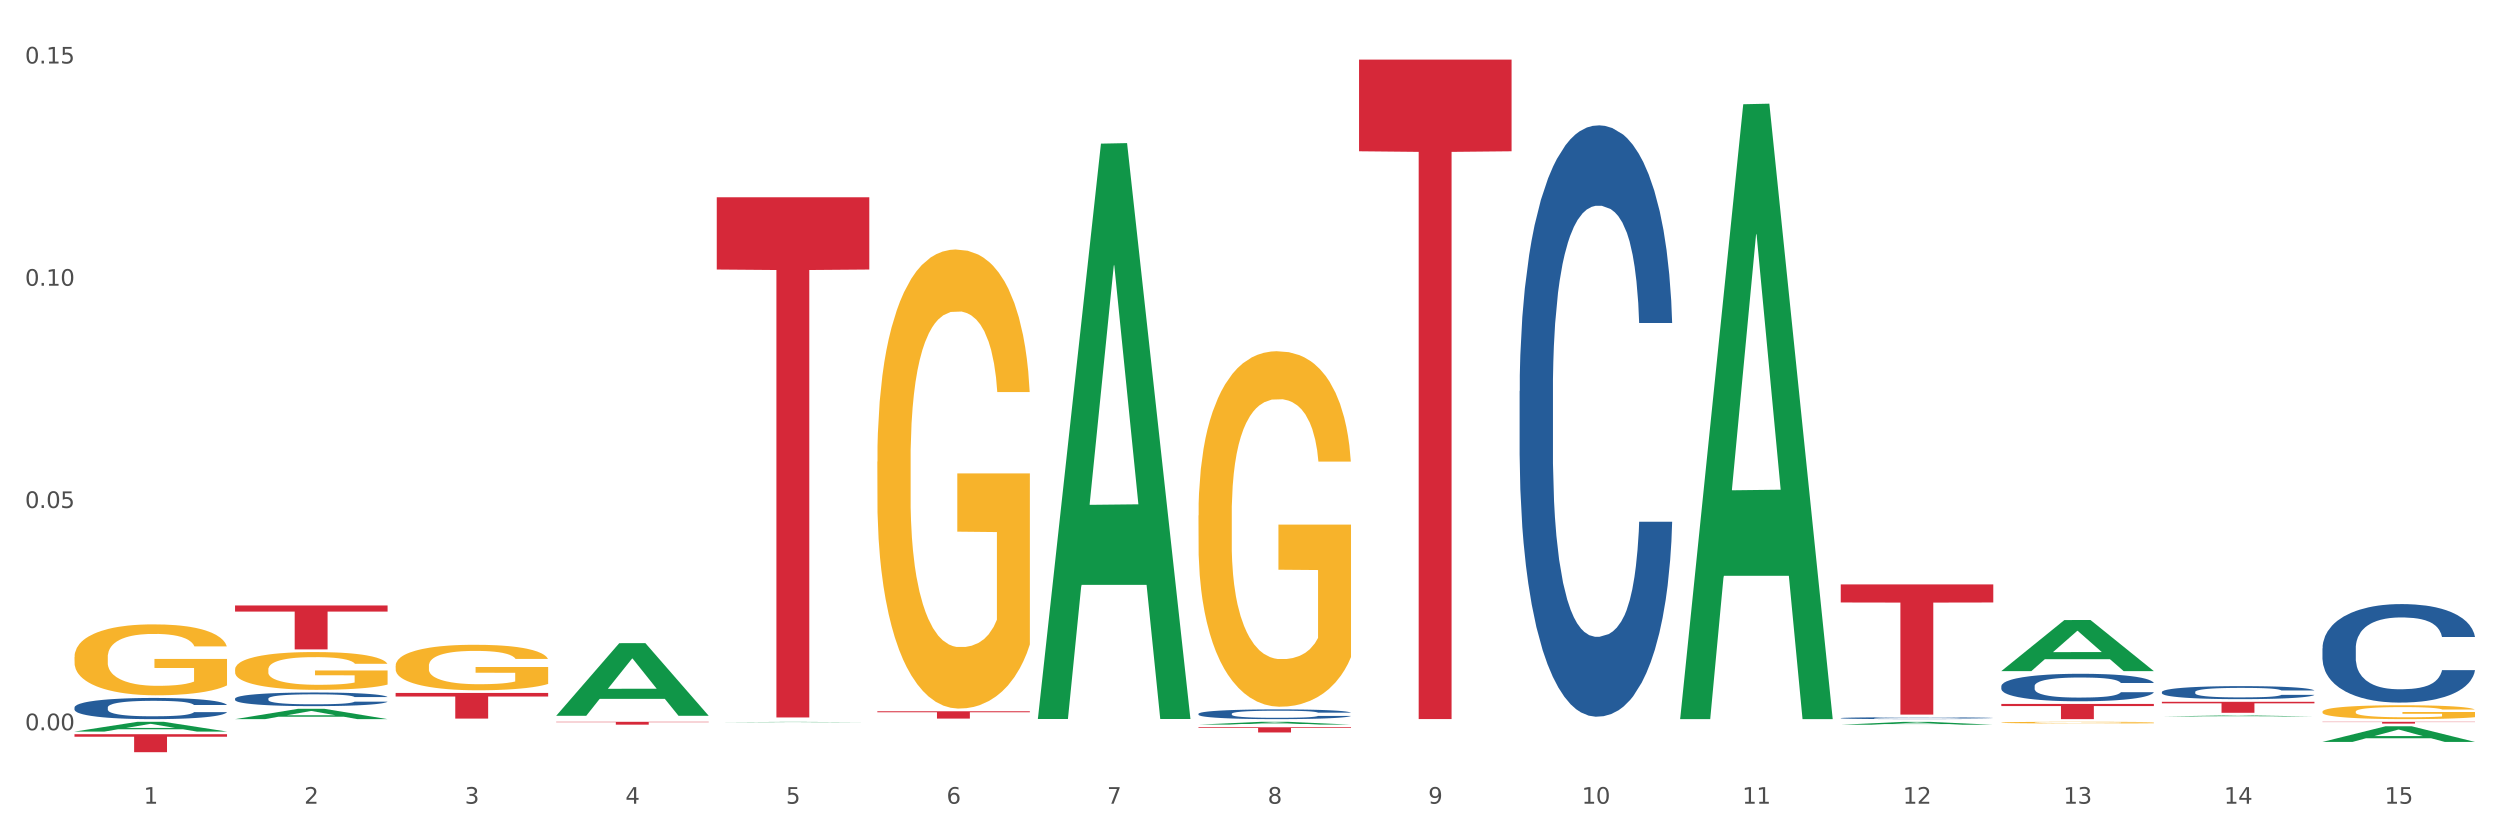 <?xml version="1.0" encoding="utf-8" standalone="no"?>
<!DOCTYPE svg PUBLIC "-//W3C//DTD SVG 1.1//EN"
  "http://www.w3.org/Graphics/SVG/1.1/DTD/svg11.dtd">
<svg xmlns:xlink="http://www.w3.org/1999/xlink" width="1080pt" height="360pt" viewBox="0 0 1080 360" xmlns="http://www.w3.org/2000/svg" version="1.1">
 <rect x="0" y="0" width="1080" height="360" fill="#333333" stroke="none"/>
 <defs>
  <style type="text/css">*{stroke-linejoin: round; stroke-linecap: butt}</style>
 </defs>
 <g id="figure_1">
  <g id="patch_1">
   <path d="M 0 360 
L 1080 360 
L 1080 0 
L 0 0 
z
" style="fill: #ffffff; stroke: #ffffff; stroke-linejoin: miter"/>
  </g>
  <g id="axes_1">
   <g id="matplotlib.axis_1">
    <g id="xtick_1">
     <g id="text_1">
      <!-- 1 -->
      <g style="fill: #4d4d4d" transform="translate(62.07 347.204) scale(0.096 -0.096)">
       <defs>
        <path id="DejaVuSans-31" d="M 794 531 
L 1825 531 
L 1825 4091 
L 703 3866 
L 703 4441 
L 1819 4666 
L 2450 4666 
L 2450 531 
L 3481 531 
L 3481 0 
L 794 0 
L 794 531 
z
" transform="scale(0.016)"/>
       </defs>
       <use xlink:href="#DejaVuSans-31"/>
      </g>
     </g>
    </g>
    <g id="xtick_2">
     <g id="text_2">
      <!-- 2 -->
      <g style="fill: #4d4d4d" transform="translate(131.436 347.204) scale(0.096 -0.096)">
       <defs>
        <path id="DejaVuSans-32" d="M 1228 531 
L 3431 531 
L 3431 0 
L 469 0 
L 469 531 
Q 828 903 1448 1529 
Q 2069 2156 2228 2338 
Q 2531 2678 2651 2914 
Q 2772 3150 2772 3378 
Q 2772 3750 2511 3984 
Q 2250 4219 1831 4219 
Q 1534 4219 1204 4116 
Q 875 4013 500 3803 
L 500 4441 
Q 881 4594 1212 4672 
Q 1544 4750 1819 4750 
Q 2544 4750 2975 4387 
Q 3406 4025 3406 3419 
Q 3406 3131 3298 2873 
Q 3191 2616 2906 2266 
Q 2828 2175 2409 1742 
Q 1991 1309 1228 531 
z
" transform="scale(0.016)"/>
       </defs>
       <use xlink:href="#DejaVuSans-32"/>
      </g>
     </g>
    </g>
    <g id="xtick_3">
     <g id="text_3">
      <!-- 3 -->
      <g style="fill: #4d4d4d" transform="translate(200.802 347.204) scale(0.096 -0.096)">
       <defs>
        <path id="DejaVuSans-33" d="M 2597 2516 
Q 3050 2419 3304 2112 
Q 3559 1806 3559 1356 
Q 3559 666 3084 287 
Q 2609 -91 1734 -91 
Q 1441 -91 1130 -33 
Q 819 25 488 141 
L 488 750 
Q 750 597 1062 519 
Q 1375 441 1716 441 
Q 2309 441 2620 675 
Q 2931 909 2931 1356 
Q 2931 1769 2642 2001 
Q 2353 2234 1838 2234 
L 1294 2234 
L 1294 2753 
L 1863 2753 
Q 2328 2753 2575 2939 
Q 2822 3125 2822 3475 
Q 2822 3834 2567 4026 
Q 2313 4219 1838 4219 
Q 1578 4219 1281 4162 
Q 984 4106 628 3988 
L 628 4550 
Q 988 4650 1302 4700 
Q 1616 4750 1894 4750 
Q 2613 4750 3031 4423 
Q 3450 4097 3450 3541 
Q 3450 3153 3228 2886 
Q 3006 2619 2597 2516 
z
" transform="scale(0.016)"/>
       </defs>
       <use xlink:href="#DejaVuSans-33"/>
      </g>
     </g>
    </g>
    <g id="xtick_4">
     <g id="text_4">
      <!-- 4 -->
      <g style="fill: #4d4d4d" transform="translate(270.169 347.204) scale(0.096 -0.096)">
       <defs>
        <path id="DejaVuSans-34" d="M 2419 4116 
L 825 1625 
L 2419 1625 
L 2419 4116 
z
M 2253 4666 
L 3047 4666 
L 3047 1625 
L 3713 1625 
L 3713 1100 
L 3047 1100 
L 3047 0 
L 2419 0 
L 2419 1100 
L 313 1100 
L 313 1709 
L 2253 4666 
z
" transform="scale(0.016)"/>
       </defs>
       <use xlink:href="#DejaVuSans-34"/>
      </g>
     </g>
    </g>
    <g id="xtick_5">
     <g id="text_5">
      <!-- 5 -->
      <g style="fill: #4d4d4d" transform="translate(339.535 347.204) scale(0.096 -0.096)">
       <defs>
        <path id="DejaVuSans-35" d="M 691 4666 
L 3169 4666 
L 3169 4134 
L 1269 4134 
L 1269 2991 
Q 1406 3038 1543 3061 
Q 1681 3084 1819 3084 
Q 2600 3084 3056 2656 
Q 3513 2228 3513 1497 
Q 3513 744 3044 326 
Q 2575 -91 1722 -91 
Q 1428 -91 1123 -41 
Q 819 9 494 109 
L 494 744 
Q 775 591 1075 516 
Q 1375 441 1709 441 
Q 2250 441 2565 725 
Q 2881 1009 2881 1497 
Q 2881 1984 2565 2268 
Q 2250 2553 1709 2553 
Q 1456 2553 1204 2497 
Q 953 2441 691 2322 
L 691 4666 
z
" transform="scale(0.016)"/>
       </defs>
       <use xlink:href="#DejaVuSans-35"/>
      </g>
     </g>
    </g>
    <g id="xtick_6">
     <g id="text_6">
      <!-- 6 -->
      <g style="fill: #4d4d4d" transform="translate(408.901 347.204) scale(0.096 -0.096)">
       <defs>
        <path id="DejaVuSans-36" d="M 2113 2584 
Q 1688 2584 1439 2293 
Q 1191 2003 1191 1497 
Q 1191 994 1439 701 
Q 1688 409 2113 409 
Q 2538 409 2786 701 
Q 3034 994 3034 1497 
Q 3034 2003 2786 2293 
Q 2538 2584 2113 2584 
z
M 3366 4563 
L 3366 3988 
Q 3128 4100 2886 4159 
Q 2644 4219 2406 4219 
Q 1781 4219 1451 3797 
Q 1122 3375 1075 2522 
Q 1259 2794 1537 2939 
Q 1816 3084 2150 3084 
Q 2853 3084 3261 2657 
Q 3669 2231 3669 1497 
Q 3669 778 3244 343 
Q 2819 -91 2113 -91 
Q 1303 -91 875 529 
Q 447 1150 447 2328 
Q 447 3434 972 4092 
Q 1497 4750 2381 4750 
Q 2619 4750 2861 4703 
Q 3103 4656 3366 4563 
z
" transform="scale(0.016)"/>
       </defs>
       <use xlink:href="#DejaVuSans-36"/>
      </g>
     </g>
    </g>
    <g id="xtick_7">
     <g id="text_7">
      <!-- 7 -->
      <g style="fill: #4d4d4d" transform="translate(478.267 347.204) scale(0.096 -0.096)">
       <defs>
        <path id="DejaVuSans-37" d="M 525 4666 
L 3525 4666 
L 3525 4397 
L 1831 0 
L 1172 0 
L 2766 4134 
L 525 4134 
L 525 4666 
z
" transform="scale(0.016)"/>
       </defs>
       <use xlink:href="#DejaVuSans-37"/>
      </g>
     </g>
    </g>
    <g id="xtick_8">
     <g id="text_8">
      <!-- 8 -->
      <g style="fill: #4d4d4d" transform="translate(547.634 347.204) scale(0.096 -0.096)">
       <defs>
        <path id="DejaVuSans-38" d="M 2034 2216 
Q 1584 2216 1326 1975 
Q 1069 1734 1069 1313 
Q 1069 891 1326 650 
Q 1584 409 2034 409 
Q 2484 409 2743 651 
Q 3003 894 3003 1313 
Q 3003 1734 2745 1975 
Q 2488 2216 2034 2216 
z
M 1403 2484 
Q 997 2584 770 2862 
Q 544 3141 544 3541 
Q 544 4100 942 4425 
Q 1341 4750 2034 4750 
Q 2731 4750 3128 4425 
Q 3525 4100 3525 3541 
Q 3525 3141 3298 2862 
Q 3072 2584 2669 2484 
Q 3125 2378 3379 2068 
Q 3634 1759 3634 1313 
Q 3634 634 3220 271 
Q 2806 -91 2034 -91 
Q 1263 -91 848 271 
Q 434 634 434 1313 
Q 434 1759 690 2068 
Q 947 2378 1403 2484 
z
M 1172 3481 
Q 1172 3119 1398 2916 
Q 1625 2713 2034 2713 
Q 2441 2713 2670 2916 
Q 2900 3119 2900 3481 
Q 2900 3844 2670 4047 
Q 2441 4250 2034 4250 
Q 1625 4250 1398 4047 
Q 1172 3844 1172 3481 
z
" transform="scale(0.016)"/>
       </defs>
       <use xlink:href="#DejaVuSans-38"/>
      </g>
     </g>
    </g>
    <g id="xtick_9">
     <g id="text_9">
      <!-- 9 -->
      <g style="fill: #4d4d4d" transform="translate(617 347.204) scale(0.096 -0.096)">
       <defs>
        <path id="DejaVuSans-39" d="M 703 97 
L 703 672 
Q 941 559 1184 500 
Q 1428 441 1663 441 
Q 2288 441 2617 861 
Q 2947 1281 2994 2138 
Q 2813 1869 2534 1725 
Q 2256 1581 1919 1581 
Q 1219 1581 811 2004 
Q 403 2428 403 3163 
Q 403 3881 828 4315 
Q 1253 4750 1959 4750 
Q 2769 4750 3195 4129 
Q 3622 3509 3622 2328 
Q 3622 1225 3098 567 
Q 2575 -91 1691 -91 
Q 1453 -91 1209 -44 
Q 966 3 703 97 
z
M 1959 2075 
Q 2384 2075 2632 2365 
Q 2881 2656 2881 3163 
Q 2881 3666 2632 3958 
Q 2384 4250 1959 4250 
Q 1534 4250 1286 3958 
Q 1038 3666 1038 3163 
Q 1038 2656 1286 2365 
Q 1534 2075 1959 2075 
z
" transform="scale(0.016)"/>
       </defs>
       <use xlink:href="#DejaVuSans-39"/>
      </g>
     </g>
    </g>
    <g id="xtick_10">
     <g id="text_10">
      <!-- 10 -->
      <g style="fill: #4d4d4d" transform="translate(683.312 347.204) scale(0.096 -0.096)">
       <defs>
        <path id="DejaVuSans-30" d="M 2034 4250 
Q 1547 4250 1301 3770 
Q 1056 3291 1056 2328 
Q 1056 1369 1301 889 
Q 1547 409 2034 409 
Q 2525 409 2770 889 
Q 3016 1369 3016 2328 
Q 3016 3291 2770 3770 
Q 2525 4250 2034 4250 
z
M 2034 4750 
Q 2819 4750 3233 4129 
Q 3647 3509 3647 2328 
Q 3647 1150 3233 529 
Q 2819 -91 2034 -91 
Q 1250 -91 836 529 
Q 422 1150 422 2328 
Q 422 3509 836 4129 
Q 1250 4750 2034 4750 
z
" transform="scale(0.016)"/>
       </defs>
       <use xlink:href="#DejaVuSans-31"/>
       <use xlink:href="#DejaVuSans-30" transform="translate(63.623 0)"/>
      </g>
     </g>
    </g>
    <g id="xtick_11">
     <g id="text_11">
      <!-- 11 -->
      <g style="fill: #4d4d4d" transform="translate(752.678 347.204) scale(0.096 -0.096)">
       <use xlink:href="#DejaVuSans-31"/>
       <use xlink:href="#DejaVuSans-31" transform="translate(63.623 0)"/>
      </g>
     </g>
    </g>
    <g id="xtick_12">
     <g id="text_12">
      <!-- 12 -->
      <g style="fill: #4d4d4d" transform="translate(822.044 347.204) scale(0.096 -0.096)">
       <use xlink:href="#DejaVuSans-31"/>
       <use xlink:href="#DejaVuSans-32" transform="translate(63.623 0)"/>
      </g>
     </g>
    </g>
    <g id="xtick_13">
     <g id="text_13">
      <!-- 13 -->
      <g style="fill: #4d4d4d" transform="translate(891.411 347.204) scale(0.096 -0.096)">
       <use xlink:href="#DejaVuSans-31"/>
       <use xlink:href="#DejaVuSans-33" transform="translate(63.623 0)"/>
      </g>
     </g>
    </g>
    <g id="xtick_14">
     <g id="text_14">
      <!-- 14 -->
      <g style="fill: #4d4d4d" transform="translate(960.777 347.204) scale(0.096 -0.096)">
       <use xlink:href="#DejaVuSans-31"/>
       <use xlink:href="#DejaVuSans-34" transform="translate(63.623 0)"/>
      </g>
     </g>
    </g>
    <g id="xtick_15">
     <g id="text_15">
      <!-- 15 -->
      <g style="fill: #4d4d4d" transform="translate(1030.143 347.204) scale(0.096 -0.096)">
       <use xlink:href="#DejaVuSans-31"/>
       <use xlink:href="#DejaVuSans-35" transform="translate(63.623 0)"/>
      </g>
     </g>
    </g>
    <g id="xtick_16"/>
    <g id="xtick_17"/>
    <g id="xtick_18"/>
    <g id="xtick_19"/>
    <g id="xtick_20"/>
    <g id="xtick_21"/>
    <g id="xtick_22"/>
    <g id="xtick_23"/>
    <g id="xtick_24"/>
    <g id="xtick_25"/>
    <g id="xtick_26"/>
    <g id="xtick_27"/>
    <g id="xtick_28"/>
    <g id="xtick_29"/>
   </g>
   <g id="matplotlib.axis_2">
    <g id="ytick_1">
     <g id="text_16">
      <!-- 0.00 -->
      <g style="fill: #4d4d4d" transform="translate(10.8 315.459) scale(0.096 -0.096)">
       <defs>
        <path id="DejaVuSans-2e" d="M 684 794 
L 1344 794 
L 1344 0 
L 684 0 
L 684 794 
z
" transform="scale(0.016)"/>
       </defs>
       <use xlink:href="#DejaVuSans-30"/>
       <use xlink:href="#DejaVuSans-2e" transform="translate(63.623 0)"/>
       <use xlink:href="#DejaVuSans-30" transform="translate(95.41 0)"/>
       <use xlink:href="#DejaVuSans-30" transform="translate(159.033 0)"/>
      </g>
     </g>
    </g>
    <g id="ytick_2">
     <g id="text_17">
      <!-- 0.05 -->
      <g style="fill: #4d4d4d" transform="translate(10.8 219.451) scale(0.096 -0.096)">
       <use xlink:href="#DejaVuSans-30"/>
       <use xlink:href="#DejaVuSans-2e" transform="translate(63.623 0)"/>
       <use xlink:href="#DejaVuSans-30" transform="translate(95.41 0)"/>
       <use xlink:href="#DejaVuSans-35" transform="translate(159.033 0)"/>
      </g>
     </g>
    </g>
    <g id="ytick_3">
     <g id="text_18">
      <!-- 0.10 -->
      <g style="fill: #4d4d4d" transform="translate(10.8 123.444) scale(0.096 -0.096)">
       <use xlink:href="#DejaVuSans-30"/>
       <use xlink:href="#DejaVuSans-2e" transform="translate(63.623 0)"/>
       <use xlink:href="#DejaVuSans-31" transform="translate(95.41 0)"/>
       <use xlink:href="#DejaVuSans-30" transform="translate(159.033 0)"/>
      </g>
     </g>
    </g>
    <g id="ytick_4">
     <g id="text_19">
      <!-- 0.15 -->
      <g style="fill: #4d4d4d" transform="translate(10.8 27.437) scale(0.096 -0.096)">
       <use xlink:href="#DejaVuSans-30"/>
       <use xlink:href="#DejaVuSans-2e" transform="translate(63.623 0)"/>
       <use xlink:href="#DejaVuSans-31" transform="translate(95.41 0)"/>
       <use xlink:href="#DejaVuSans-35" transform="translate(159.033 0)"/>
      </g>
     </g>
    </g>
    <g id="ytick_5"/>
    <g id="ytick_6"/>
    <g id="ytick_7"/>
   </g>
   <g id="PolyCollection_1">
    <path d="M 32.175 316.03 
L 32.243 316.026 
L 59.417 311.816 
L 70.695 311.812 
L 98.073 316.038 
L 85.029 316.038 
L 79.119 315.054 
L 51.061 315.054 
L 50.857 315.07 
L 45.151 316.038 
L 32.175 316.038 
L 32.175 316.03 
L 54.594 314.467 
L 75.586 314.463 
L 65.192 312.713 
L 65.056 312.705 
L 64.92 312.716 
L 54.526 314.463 
L 54.594 314.467 
L 32.175 316.03 
z
" clip-path="url(#pf7512e9144)" style="fill: #109648"/>
    <path d="M 101.541 310.659 
L 101.609 310.655 
L 128.784 306.2 
L 140.061 306.196 
L 167.439 310.667 
L 154.395 310.667 
L 148.485 309.626 
L 120.427 309.626 
L 120.224 309.643 
L 114.517 310.667 
L 101.541 310.667 
L 101.541 310.659 
L 123.96 309.005 
L 144.952 309 
L 134.558 307.149 
L 134.422 307.14 
L 134.286 307.153 
L 123.892 309 
L 123.96 309.005 
L 101.541 310.659 
z
" clip-path="url(#pf7512e9144)" style="fill: #109648"/>
    <path d="M 240.274 309.179 
L 240.342 309.149 
L 267.516 277.851 
L 278.793 277.822 
L 306.172 309.238 
L 293.128 309.238 
L 287.217 301.922 
L 259.16 301.922 
L 258.956 302.04 
L 253.249 309.238 
L 240.274 309.238 
L 240.274 309.179 
L 262.693 297.556 
L 283.685 297.527 
L 273.291 284.518 
L 273.155 284.459 
L 273.019 284.547 
L 262.625 297.527 
L 262.693 297.556 
L 240.274 309.179 
z
" clip-path="url(#pf7512e9144)" style="fill: #109648"/>
    <path d="M 309.64 312.027 
L 309.708 312.027 
L 336.882 311.86 
L 348.16 311.859 
L 375.538 312.028 
L 362.494 312.028 
L 356.584 311.988 
L 328.526 311.988 
L 328.322 311.989 
L 322.616 312.028 
L 309.64 312.028 
L 309.64 312.027 
L 332.059 311.965 
L 353.051 311.965 
L 342.657 311.895 
L 342.521 311.895 
L 342.385 311.895 
L 331.991 311.965 
L 332.059 311.965 
L 309.64 312.027 
z
" clip-path="url(#pf7512e9144)" style="fill: #109648"/>
    <path d="M 1003.302 307.439 
L 1003.38 307.434 
L 1003.38 307.236 
L 1003.535 307.066 
L 1004.314 306.655 
L 1005.481 306.316 
L 1006.336 306.135 
L 1007.192 305.987 
L 1008.204 305.839 
L 1009.448 305.685 
L 1011.705 305.461 
L 1013.105 305.345 
L 1014.817 305.225 
L 1017.929 305.049 
L 1020.185 304.951 
L 1022.519 304.869 
L 1026.331 304.77 
L 1028.821 304.726 
L 1031.466 304.693 
L 1034.656 304.671 
L 1037.068 304.666 
L 1042.358 304.682 
L 1046.871 304.732 
L 1049.049 304.77 
L 1051.85 304.836 
L 1053.328 304.88 
L 1055.74 304.967 
L 1058.23 305.082 
L 1059.942 305.181 
L 1062.509 305.367 
L 1064.454 305.554 
L 1066.244 305.784 
L 1067.177 305.943 
L 1067.877 306.091 
L 1068.5 306.261 
L 1069.122 306.529 
L 1055.118 306.529 
L 1054.573 306.338 
L 1053.717 306.157 
L 1052.473 305.981 
L 1051.383 305.872 
L 1049.516 305.735 
L 1047.805 305.647 
L 1046.015 305.581 
L 1043.837 305.526 
L 1042.125 305.499 
L 1039.713 305.477 
L 1034.967 305.482 
L 1031.777 305.526 
L 1029.599 305.581 
L 1028.199 305.63 
L 1026.954 305.685 
L 1025.553 305.762 
L 1023.919 305.877 
L 1022.752 305.981 
L 1021.585 306.113 
L 1020.652 306.244 
L 1019.796 306.398 
L 1019.096 306.562 
L 1018.551 306.732 
L 1018.084 306.94 
L 1017.695 307.286 
L 1017.695 308.037 
L 1017.851 308.207 
L 1018.24 308.431 
L 1018.707 308.601 
L 1019.485 308.804 
L 1020.185 308.941 
L 1021.508 309.138 
L 1022.986 309.303 
L 1024.153 309.407 
L 1025.32 309.495 
L 1027.343 309.615 
L 1029.599 309.714 
L 1031.544 309.774 
L 1034.189 309.829 
L 1035.979 309.851 
L 1037.535 309.862 
L 1041.347 309.862 
L 1044.07 309.845 
L 1047.104 309.807 
L 1049.438 309.758 
L 1051.383 309.697 
L 1053.562 309.599 
L 1054.962 309.506 
L 1054.962 308.36 
L 1037.846 308.355 
L 1037.846 307.593 
L 1069.2 307.593 
L 1069.2 309.829 
L 1067.877 309.944 
L 1066.399 310.048 
L 1064.843 310.141 
L 1062.509 310.256 
L 1059.708 310.366 
L 1057.219 310.443 
L 1054.573 310.509 
L 1051.461 310.569 
L 1047.416 310.624 
L 1044.926 310.646 
L 1041.814 310.662 
L 1038.157 310.667 
L 1034.967 310.657 
L 1031.855 310.629 
L 1028.588 310.58 
L 1025.398 310.509 
L 1022.986 310.437 
L 1020.574 310.35 
L 1018.007 310.234 
L 1015.984 310.125 
L 1014.428 310.026 
L 1012.716 309.9 
L 1010.849 309.736 
L 1009.448 309.588 
L 1008.204 309.434 
L 1006.881 309.237 
L 1005.947 309.067 
L 1005.014 308.853 
L 1004.469 308.694 
L 1003.847 308.448 
L 1003.38 308.102 
L 1003.302 307.439 
z
" clip-path="url(#pf7512e9144)" style="fill: #f7b32b"/>
    <path d="M 448.372 310.127 
L 448.44 309.894 
L 475.615 62.05 
L 486.892 61.817 
L 514.27 310.595 
L 501.227 310.595 
L 495.316 252.663 
L 467.259 252.663 
L 467.055 253.598 
L 461.348 310.595 
L 448.372 310.595 
L 448.372 310.127 
L 470.791 218.091 
L 491.783 217.858 
L 481.389 114.843 
L 481.253 114.375 
L 481.117 115.076 
L 470.723 217.858 
L 470.791 218.091 
L 448.372 310.127 
z
" clip-path="url(#pf7512e9144)" style="fill: #109648"/>
    <path d="M 170.907 287.629 
L 170.985 287.611 
L 170.985 286.965 
L 171.141 286.408 
L 171.919 285.062 
L 173.086 283.948 
L 173.942 283.356 
L 174.798 282.871 
L 175.809 282.386 
L 177.054 281.884 
L 179.31 281.147 
L 180.71 280.77 
L 182.422 280.375 
L 185.534 279.801 
L 187.79 279.478 
L 190.124 279.208 
L 193.937 278.885 
L 196.426 278.741 
L 199.072 278.634 
L 202.261 278.562 
L 204.673 278.544 
L 209.964 278.598 
L 214.476 278.759 
L 216.655 278.885 
L 219.456 279.101 
L 220.934 279.244 
L 223.346 279.531 
L 225.835 279.909 
L 227.547 280.232 
L 230.114 280.842 
L 232.059 281.453 
L 233.849 282.207 
L 234.783 282.727 
L 235.483 283.212 
L 236.105 283.769 
L 236.728 284.649 
L 222.723 284.649 
L 222.179 284.02 
L 221.323 283.428 
L 220.078 282.853 
L 218.989 282.494 
L 217.122 282.045 
L 215.41 281.758 
L 213.62 281.542 
L 211.442 281.363 
L 209.73 281.273 
L 207.319 281.201 
L 202.573 281.219 
L 199.383 281.363 
L 197.204 281.542 
L 195.804 281.704 
L 194.559 281.884 
L 193.159 282.135 
L 191.525 282.512 
L 190.358 282.853 
L 189.191 283.284 
L 188.257 283.715 
L 187.401 284.218 
L 186.701 284.756 
L 186.157 285.313 
L 185.69 285.995 
L 185.301 287.126 
L 185.301 289.586 
L 185.456 290.143 
L 185.845 290.879 
L 186.312 291.435 
L 187.09 292.1 
L 187.79 292.549 
L 189.113 293.195 
L 190.591 293.734 
L 191.758 294.075 
L 192.925 294.362 
L 194.948 294.757 
L 197.204 295.08 
L 199.149 295.278 
L 201.795 295.457 
L 203.584 295.529 
L 205.14 295.565 
L 208.952 295.565 
L 211.675 295.511 
L 214.71 295.385 
L 217.044 295.224 
L 218.989 295.026 
L 221.167 294.703 
L 222.568 294.398 
L 222.568 290.645 
L 205.451 290.627 
L 205.451 288.132 
L 236.805 288.132 
L 236.805 295.457 
L 235.483 295.834 
L 234.004 296.175 
L 232.448 296.481 
L 230.114 296.858 
L 227.314 297.217 
L 224.824 297.468 
L 222.179 297.684 
L 219.067 297.881 
L 215.021 298.061 
L 212.531 298.133 
L 209.419 298.186 
L 205.763 298.204 
L 202.573 298.168 
L 199.461 298.079 
L 196.193 297.917 
L 193.003 297.684 
L 190.591 297.45 
L 188.179 297.163 
L 185.612 296.786 
L 183.589 296.427 
L 182.033 296.104 
L 180.321 295.691 
L 178.454 295.152 
L 177.054 294.667 
L 175.809 294.165 
L 174.486 293.518 
L 173.553 292.962 
L 172.619 292.261 
L 172.074 291.741 
L 171.452 290.933 
L 170.985 289.802 
L 170.907 287.629 
z
" clip-path="url(#pf7512e9144)" style="fill: #f7b32b"/>
    <path d="M 101.541 289.229 
L 101.619 289.214 
L 101.619 288.677 
L 101.775 288.215 
L 102.553 287.097 
L 103.72 286.172 
L 104.575 285.68 
L 105.431 285.278 
L 106.443 284.875 
L 107.688 284.457 
L 109.944 283.846 
L 111.344 283.533 
L 113.056 283.205 
L 116.168 282.728 
L 118.424 282.459 
L 120.758 282.236 
L 124.57 281.967 
L 127.06 281.848 
L 129.705 281.758 
L 132.895 281.699 
L 135.307 281.684 
L 140.598 281.729 
L 145.11 281.863 
L 147.289 281.967 
L 150.089 282.146 
L 151.568 282.265 
L 153.979 282.504 
L 156.469 282.817 
L 158.181 283.086 
L 160.748 283.593 
L 162.693 284.1 
L 164.483 284.726 
L 165.416 285.158 
L 166.117 285.561 
L 166.739 286.023 
L 167.361 286.754 
L 153.357 286.754 
L 152.812 286.232 
L 151.957 285.74 
L 150.712 285.263 
L 149.623 284.964 
L 147.755 284.592 
L 146.044 284.353 
L 144.254 284.174 
L 142.076 284.025 
L 140.364 283.95 
L 137.952 283.891 
L 133.206 283.906 
L 130.017 284.025 
L 127.838 284.174 
L 126.438 284.308 
L 125.193 284.457 
L 123.792 284.666 
L 122.159 284.979 
L 120.992 285.263 
L 119.825 285.621 
L 118.891 285.978 
L 118.035 286.396 
L 117.335 286.843 
L 116.79 287.306 
L 116.324 287.872 
L 115.935 288.812 
L 115.935 290.854 
L 116.09 291.317 
L 116.479 291.928 
L 116.946 292.39 
L 117.724 292.942 
L 118.424 293.315 
L 119.747 293.852 
L 121.225 294.299 
L 122.392 294.582 
L 123.559 294.821 
L 125.582 295.149 
L 127.838 295.417 
L 129.783 295.581 
L 132.428 295.731 
L 134.218 295.79 
L 135.774 295.82 
L 139.586 295.82 
L 142.309 295.775 
L 145.343 295.671 
L 147.678 295.537 
L 149.623 295.373 
L 151.801 295.104 
L 153.201 294.851 
L 153.201 291.734 
L 136.085 291.719 
L 136.085 289.647 
L 167.439 289.647 
L 167.439 295.731 
L 166.117 296.044 
L 164.638 296.327 
L 163.082 296.58 
L 160.748 296.894 
L 157.947 297.192 
L 155.458 297.401 
L 152.812 297.58 
L 149.7 297.744 
L 145.655 297.893 
L 143.165 297.952 
L 140.053 297.997 
L 136.396 298.012 
L 133.206 297.982 
L 130.094 297.908 
L 126.827 297.773 
L 123.637 297.58 
L 121.225 297.386 
L 118.813 297.147 
L 116.246 296.834 
L 114.223 296.536 
L 112.667 296.267 
L 110.955 295.924 
L 109.088 295.477 
L 107.688 295.074 
L 106.443 294.657 
L 105.12 294.12 
L 104.186 293.658 
L 103.253 293.076 
L 102.708 292.644 
L 102.086 291.973 
L 101.619 291.033 
L 101.541 289.229 
z
" clip-path="url(#pf7512e9144)" style="fill: #f7b32b"/>
    <path d="M 379.006 199.428 
L 379.084 199.247 
L 379.084 192.726 
L 379.24 187.111 
L 380.018 173.526 
L 381.185 162.296 
L 382.04 156.319 
L 382.896 151.429 
L 383.908 146.538 
L 385.152 141.466 
L 387.409 134.04 
L 388.809 130.236 
L 390.521 126.252 
L 393.633 120.455 
L 395.889 117.195 
L 398.223 114.478 
L 402.035 111.218 
L 404.525 109.769 
L 407.17 108.682 
L 410.36 107.958 
L 412.772 107.776 
L 418.062 108.32 
L 422.575 109.95 
L 424.753 111.218 
L 427.554 113.391 
L 429.032 114.84 
L 431.444 117.739 
L 433.934 121.542 
L 435.646 124.803 
L 438.213 130.961 
L 440.158 137.119 
L 441.948 144.727 
L 442.881 149.98 
L 443.581 154.87 
L 444.204 160.485 
L 444.826 169.36 
L 430.822 169.36 
L 430.277 163.021 
L 429.422 157.044 
L 428.177 151.247 
L 427.087 147.625 
L 425.22 143.097 
L 423.509 140.199 
L 421.719 138.025 
L 419.541 136.214 
L 417.829 135.308 
L 415.417 134.584 
L 410.671 134.765 
L 407.481 136.214 
L 405.303 138.025 
L 403.903 139.655 
L 402.658 141.466 
L 401.257 144.002 
L 399.624 147.806 
L 398.456 151.247 
L 397.289 155.595 
L 396.356 159.942 
L 395.5 165.013 
L 394.8 170.447 
L 394.255 176.062 
L 393.788 182.945 
L 393.399 194.356 
L 393.399 219.171 
L 393.555 224.786 
L 393.944 232.212 
L 394.411 237.827 
L 395.189 244.529 
L 395.889 249.057 
L 397.212 255.578 
L 398.69 261.012 
L 399.857 264.453 
L 401.024 267.351 
L 403.047 271.336 
L 405.303 274.597 
L 407.248 276.589 
L 409.893 278.4 
L 411.683 279.125 
L 413.239 279.487 
L 417.051 279.487 
L 419.774 278.944 
L 422.808 277.676 
L 425.142 276.046 
L 427.087 274.053 
L 429.266 270.793 
L 430.666 267.714 
L 430.666 229.858 
L 413.55 229.676 
L 413.55 204.499 
L 444.904 204.499 
L 444.904 278.4 
L 443.581 282.204 
L 442.103 285.645 
L 440.547 288.725 
L 438.213 292.528 
L 435.412 296.151 
L 432.923 298.687 
L 430.277 300.86 
L 427.165 302.853 
L 423.12 304.664 
L 420.63 305.388 
L 417.518 305.932 
L 413.861 306.113 
L 410.671 305.751 
L 407.559 304.845 
L 404.292 303.215 
L 401.102 300.86 
L 398.69 298.506 
L 396.278 295.608 
L 393.711 291.804 
L 391.688 288.181 
L 390.132 284.921 
L 388.42 280.755 
L 386.553 275.321 
L 385.152 270.431 
L 383.908 265.359 
L 382.585 258.838 
L 381.651 253.223 
L 380.718 246.159 
L 380.173 240.906 
L 379.551 232.756 
L 379.084 221.344 
L 379.006 199.428 
z
" clip-path="url(#pf7512e9144)" style="fill: #f7b32b"/>
    <path d="M 517.739 222.694 
L 517.816 222.554 
L 517.816 217.504 
L 517.972 213.156 
L 518.75 202.636 
L 519.917 193.94 
L 520.773 189.311 
L 521.629 185.524 
L 522.64 181.737 
L 523.885 177.809 
L 526.141 172.059 
L 527.542 169.113 
L 529.253 166.027 
L 532.365 161.539 
L 534.621 159.014 
L 536.956 156.91 
L 540.768 154.385 
L 543.257 153.263 
L 545.903 152.421 
L 549.093 151.86 
L 551.504 151.72 
L 556.795 152.141 
L 561.307 153.403 
L 563.486 154.385 
L 566.287 156.068 
L 567.765 157.191 
L 570.177 159.435 
L 572.666 162.38 
L 574.378 164.905 
L 576.946 169.674 
L 578.891 174.443 
L 580.68 180.334 
L 581.614 184.402 
L 582.314 188.189 
L 582.936 192.537 
L 583.559 199.41 
L 569.554 199.41 
L 569.01 194.501 
L 568.154 189.872 
L 566.909 185.384 
L 565.82 182.578 
L 563.953 179.072 
L 562.241 176.828 
L 560.452 175.144 
L 558.273 173.742 
L 556.562 173.04 
L 554.15 172.479 
L 549.404 172.62 
L 546.214 173.742 
L 544.035 175.144 
L 542.635 176.407 
L 541.39 177.809 
L 539.99 179.773 
L 538.356 182.719 
L 537.189 185.384 
L 536.022 188.75 
L 535.088 192.116 
L 534.232 196.044 
L 533.532 200.252 
L 532.988 204.6 
L 532.521 209.93 
L 532.132 218.767 
L 532.132 237.983 
L 532.287 242.331 
L 532.676 248.082 
L 533.143 252.43 
L 533.921 257.62 
L 534.621 261.127 
L 535.944 266.176 
L 537.422 270.384 
L 538.589 273.049 
L 539.756 275.294 
L 541.779 278.379 
L 544.035 280.904 
L 545.981 282.447 
L 548.626 283.85 
L 550.415 284.411 
L 551.971 284.691 
L 555.784 284.691 
L 558.507 284.27 
L 561.541 283.289 
L 563.875 282.026 
L 565.82 280.483 
L 567.998 277.959 
L 569.399 275.574 
L 569.399 246.259 
L 552.282 246.118 
L 552.282 226.622 
L 583.636 226.622 
L 583.636 283.85 
L 582.314 286.795 
L 580.836 289.46 
L 579.28 291.845 
L 576.946 294.79 
L 574.145 297.596 
L 571.655 299.559 
L 569.01 301.243 
L 565.898 302.785 
L 561.852 304.188 
L 559.362 304.749 
L 556.25 305.17 
L 552.594 305.31 
L 549.404 305.03 
L 546.292 304.328 
L 543.024 303.066 
L 539.834 301.243 
L 537.422 299.419 
L 535.01 297.175 
L 532.443 294.229 
L 530.42 291.424 
L 528.864 288.899 
L 527.153 285.673 
L 525.285 281.465 
L 523.885 277.678 
L 522.64 273.751 
L 521.317 268.701 
L 520.384 264.353 
L 519.45 258.883 
L 518.906 254.815 
L 518.283 248.503 
L 517.816 239.666 
L 517.739 222.694 
z
" clip-path="url(#pf7512e9144)" style="fill: #f7b32b"/>
    <path d="M 864.57 312.15 
L 864.647 312.15 
L 864.647 312.125 
L 864.803 312.105 
L 865.581 312.055 
L 866.748 312.013 
L 867.604 311.991 
L 868.46 311.973 
L 869.471 311.955 
L 870.716 311.936 
L 872.972 311.909 
L 874.373 311.895 
L 876.084 311.88 
L 879.196 311.859 
L 881.453 311.846 
L 883.787 311.836 
L 887.599 311.824 
L 890.089 311.819 
L 892.734 311.815 
L 895.924 311.812 
L 898.336 311.812 
L 903.626 311.814 
L 908.139 311.82 
L 910.317 311.824 
L 913.118 311.832 
L 914.596 311.838 
L 917.008 311.848 
L 919.498 311.863 
L 921.209 311.875 
L 923.777 311.897 
L 925.722 311.92 
L 927.511 311.948 
L 928.445 311.968 
L 929.145 311.986 
L 929.767 312.006 
L 930.39 312.039 
L 916.385 312.039 
L 915.841 312.016 
L 914.985 311.994 
L 913.74 311.972 
L 912.651 311.959 
L 910.784 311.942 
L 909.072 311.931 
L 907.283 311.923 
L 905.104 311.917 
L 903.393 311.913 
L 900.981 311.911 
L 896.235 311.911 
L 893.045 311.917 
L 890.867 311.923 
L 889.466 311.929 
L 888.221 311.936 
L 886.821 311.945 
L 885.187 311.96 
L 884.02 311.972 
L 882.853 311.988 
L 881.919 312.004 
L 881.064 312.023 
L 880.363 312.043 
L 879.819 312.064 
L 879.352 312.089 
L 878.963 312.131 
L 878.963 312.223 
L 879.119 312.244 
L 879.508 312.271 
L 879.974 312.292 
L 880.752 312.317 
L 881.453 312.334 
L 882.775 312.358 
L 884.253 312.378 
L 885.42 312.39 
L 886.587 312.401 
L 888.61 312.416 
L 890.867 312.428 
L 892.812 312.435 
L 895.457 312.442 
L 897.246 312.445 
L 898.802 312.446 
L 902.615 312.446 
L 905.338 312.444 
L 908.372 312.439 
L 910.706 312.433 
L 912.651 312.426 
L 914.829 312.414 
L 916.23 312.402 
L 916.23 312.263 
L 899.114 312.262 
L 899.114 312.169 
L 930.468 312.169 
L 930.468 312.442 
L 929.145 312.456 
L 927.667 312.469 
L 926.111 312.48 
L 923.777 312.494 
L 920.976 312.507 
L 918.486 312.517 
L 915.841 312.525 
L 912.729 312.532 
L 908.683 312.539 
L 906.193 312.542 
L 903.081 312.544 
L 899.425 312.544 
L 896.235 312.543 
L 893.123 312.54 
L 889.855 312.534 
L 886.665 312.525 
L 884.253 312.516 
L 881.842 312.505 
L 879.274 312.491 
L 877.251 312.478 
L 875.695 312.466 
L 873.984 312.451 
L 872.116 312.431 
L 870.716 312.412 
L 869.471 312.394 
L 868.149 312.37 
L 867.215 312.349 
L 866.281 312.323 
L 865.737 312.303 
L 865.114 312.273 
L 864.647 312.231 
L 864.57 312.15 
z
" clip-path="url(#pf7512e9144)" style="fill: #f7b32b"/>
    <path d="M 933.936 310.666 
L 934.014 310.666 
L 934.014 310.665 
L 934.169 310.665 
L 934.947 310.665 
L 936.114 310.665 
L 936.97 310.665 
L 937.826 310.665 
L 938.837 310.665 
L 940.082 310.664 
L 942.338 310.664 
L 943.739 310.664 
L 945.45 310.664 
L 948.563 310.664 
L 950.819 310.664 
L 953.153 310.664 
L 956.965 310.664 
L 959.455 310.664 
L 962.1 310.664 
L 965.29 310.664 
L 967.702 310.664 
L 972.992 310.664 
L 977.505 310.664 
L 979.683 310.664 
L 982.484 310.664 
L 983.962 310.664 
L 986.374 310.664 
L 988.864 310.664 
L 990.575 310.664 
L 993.143 310.664 
L 995.088 310.664 
L 996.877 310.665 
L 997.811 310.665 
L 998.511 310.665 
L 999.134 310.665 
L 999.756 310.665 
L 985.752 310.665 
L 985.207 310.665 
L 984.351 310.665 
L 983.106 310.665 
L 982.017 310.665 
L 980.15 310.664 
L 978.438 310.664 
L 976.649 310.664 
L 974.47 310.664 
L 972.759 310.664 
L 970.347 310.664 
L 965.601 310.664 
L 962.411 310.664 
L 960.233 310.664 
L 958.832 310.664 
L 957.588 310.664 
L 956.187 310.665 
L 954.553 310.665 
L 953.386 310.665 
L 952.219 310.665 
L 951.286 310.665 
L 950.43 310.665 
L 949.73 310.665 
L 949.185 310.665 
L 948.718 310.665 
L 948.329 310.665 
L 948.329 310.666 
L 948.485 310.666 
L 948.874 310.666 
L 949.341 310.666 
L 950.119 310.666 
L 950.819 310.666 
L 952.141 310.667 
L 953.62 310.667 
L 954.787 310.667 
L 955.954 310.667 
L 957.977 310.667 
L 960.233 310.667 
L 962.178 310.667 
L 964.823 310.667 
L 966.613 310.667 
L 968.169 310.667 
L 971.981 310.667 
L 974.704 310.667 
L 977.738 310.667 
L 980.072 310.667 
L 982.017 310.667 
L 984.196 310.667 
L 985.596 310.667 
L 985.596 310.666 
L 968.48 310.666 
L 968.48 310.666 
L 999.834 310.666 
L 999.834 310.667 
L 998.511 310.667 
L 997.033 310.667 
L 995.477 310.667 
L 993.143 310.667 
L 990.342 310.667 
L 987.852 310.667 
L 985.207 310.667 
L 982.095 310.667 
L 978.049 310.667 
L 975.56 310.667 
L 972.448 310.667 
L 968.791 310.667 
L 965.601 310.667 
L 962.489 310.667 
L 959.221 310.667 
L 956.032 310.667 
L 953.62 310.667 
L 951.208 310.667 
L 948.64 310.667 
L 946.618 310.667 
L 945.061 310.667 
L 943.35 310.667 
L 941.483 310.667 
L 940.082 310.667 
L 938.837 310.667 
L 937.515 310.667 
L 936.581 310.667 
L 935.648 310.666 
L 935.103 310.666 
L 934.48 310.666 
L 934.014 310.666 
L 933.936 310.666 
z
" clip-path="url(#pf7512e9144)" style="fill: #f7b32b"/>
    <path d="M 517.739 314.186 
L 583.636 314.186 
L 583.636 314.499 
L 557.715 314.501 
L 557.715 316.436 
L 543.504 316.436 
L 543.504 314.501 
L 517.739 314.499 
L 517.739 314.188 
L 517.739 314.186 
z
" clip-path="url(#pf7512e9144)" style="fill: #d62839"/>
    <path d="M 379.006 307.257 
L 444.904 307.257 
L 444.904 307.699 
L 418.982 307.702 
L 418.982 310.434 
L 404.772 310.434 
L 404.772 307.702 
L 379.006 307.699 
L 379.006 307.26 
L 379.006 307.257 
z
" clip-path="url(#pf7512e9144)" style="fill: #d62839"/>
    <path d="M 309.64 85.206 
L 375.538 85.206 
L 375.538 116.438 
L 349.616 116.649 
L 349.616 309.951 
L 335.406 309.951 
L 335.406 116.649 
L 309.64 116.438 
L 309.64 85.417 
L 309.64 85.206 
z
" clip-path="url(#pf7512e9144)" style="fill: #d62839"/>
    <path d="M 240.274 311.812 
L 306.172 311.812 
L 306.172 311.985 
L 280.25 311.987 
L 280.25 313.062 
L 266.039 313.062 
L 266.039 311.987 
L 240.274 311.985 
L 240.274 311.813 
L 240.274 311.812 
z
" clip-path="url(#pf7512e9144)" style="fill: #d62839"/>
    <path d="M 656.471 168.936 
L 656.549 168.703 
L 656.549 162.17 
L 656.783 153.304 
L 657.639 136.972 
L 658.73 124.606 
L 660.599 110.141 
L 661.612 104.074 
L 662.936 97.308 
L 665.662 86.342 
L 668.778 77.01 
L 670.959 71.877 
L 672.595 68.61 
L 676.256 62.777 
L 678.359 60.211 
L 680.54 58.111 
L 682.41 56.711 
L 685.525 55.078 
L 688.018 54.378 
L 690.9 54.145 
L 693.315 54.378 
L 696.508 55.311 
L 701.182 58.111 
L 702.973 59.744 
L 705.388 62.544 
L 707.881 66.277 
L 709.906 70.01 
L 712.243 75.376 
L 714.657 82.376 
L 716.994 91.242 
L 718.63 99.408 
L 719.954 108.041 
L 721.123 118.54 
L 721.979 129.972 
L 722.369 139.538 
L 708.114 139.538 
L 707.725 130.906 
L 706.946 121.573 
L 706.167 115.274 
L 705.31 110.141 
L 703.986 104.308 
L 702.818 100.575 
L 700.87 96.142 
L 699.079 93.342 
L 697.599 91.709 
L 695.807 90.309 
L 691.99 88.909 
L 689.264 88.909 
L 687.55 89.375 
L 685.447 90.542 
L 683.656 92.175 
L 681.553 94.975 
L 679.917 98.008 
L 678.281 101.974 
L 677.346 104.774 
L 675.944 109.907 
L 675.01 114.107 
L 673.763 121.34 
L 673.062 126.473 
L 671.816 139.772 
L 671.271 149.571 
L 671.037 156.337 
L 670.881 163.803 
L 670.881 200.201 
L 671.349 216.533 
L 671.738 223.532 
L 672.361 231.465 
L 673.53 241.731 
L 675.243 251.763 
L 677.035 258.996 
L 678.515 263.429 
L 679.917 266.696 
L 681.319 269.262 
L 683.033 271.595 
L 684.435 272.995 
L 686.538 274.395 
L 689.03 275.095 
L 690.978 275.095 
L 694.95 273.928 
L 696.742 272.762 
L 698.456 271.129 
L 700.325 268.562 
L 701.805 265.762 
L 702.662 263.663 
L 704.064 259.23 
L 705.154 254.563 
L 706.089 249.197 
L 706.712 244.531 
L 707.413 237.531 
L 707.959 229.598 
L 708.114 225.399 
L 722.369 225.399 
L 722.057 233.798 
L 721.512 241.964 
L 720.422 252.93 
L 719.565 259.23 
L 718.241 266.929 
L 716.838 273.462 
L 714.891 280.695 
L 713.1 286.061 
L 711.23 290.727 
L 709.205 294.927 
L 705.544 300.76 
L 704.22 302.393 
L 701.416 305.193 
L 699.235 306.826 
L 696.041 308.459 
L 692.769 309.393 
L 689.342 309.626 
L 686.304 309.159 
L 682.955 307.759 
L 680.852 306.359 
L 678.515 304.26 
L 675.789 300.993 
L 673.218 297.027 
L 670.803 292.36 
L 668.544 286.994 
L 666.441 280.928 
L 663.715 270.895 
L 661.69 261.096 
L 660.21 251.997 
L 659.197 244.297 
L 658.185 234.498 
L 657.639 227.732 
L 656.783 211.4 
L 656.471 196.234 
L 656.471 168.936 
z
" clip-path="url(#pf7512e9144)" style="fill: #255c99"/>
    <path d="M 795.203 310.213 
L 795.281 310.213 
L 795.281 310.191 
L 795.515 310.163 
L 796.372 310.11 
L 797.462 310.07 
L 799.332 310.024 
L 800.344 310.004 
L 801.669 309.982 
L 804.395 309.947 
L 807.511 309.917 
L 809.692 309.9 
L 811.327 309.889 
L 814.988 309.871 
L 817.092 309.862 
L 819.273 309.856 
L 821.142 309.851 
L 824.258 309.846 
L 826.75 309.844 
L 829.632 309.843 
L 832.047 309.844 
L 835.241 309.847 
L 839.914 309.856 
L 841.706 309.861 
L 844.121 309.87 
L 846.613 309.882 
L 848.638 309.894 
L 850.975 309.911 
L 853.39 309.934 
L 855.727 309.963 
L 857.362 309.989 
L 858.687 310.017 
L 859.855 310.051 
L 860.712 310.088 
L 861.101 310.118 
L 846.847 310.118 
L 846.457 310.091 
L 845.678 310.06 
L 844.899 310.04 
L 844.043 310.024 
L 842.718 310.005 
L 841.55 309.993 
L 839.603 309.978 
L 837.811 309.969 
L 836.331 309.964 
L 834.54 309.96 
L 830.723 309.955 
L 827.997 309.955 
L 826.283 309.956 
L 824.18 309.96 
L 822.388 309.966 
L 820.285 309.975 
L 818.649 309.984 
L 817.014 309.997 
L 816.079 310.006 
L 814.677 310.023 
L 813.742 310.036 
L 812.496 310.06 
L 811.795 310.076 
L 810.548 310.119 
L 810.003 310.151 
L 809.77 310.173 
L 809.614 310.197 
L 809.614 310.314 
L 810.081 310.367 
L 810.471 310.39 
L 811.094 310.415 
L 812.262 310.448 
L 813.976 310.481 
L 815.767 310.504 
L 817.247 310.518 
L 818.649 310.529 
L 820.051 310.537 
L 821.765 310.545 
L 823.167 310.549 
L 825.27 310.554 
L 827.763 310.556 
L 829.71 310.556 
L 833.683 310.552 
L 835.474 310.548 
L 837.188 310.543 
L 839.057 310.535 
L 840.537 310.526 
L 841.394 310.519 
L 842.796 310.505 
L 843.887 310.49 
L 844.822 310.472 
L 845.445 310.457 
L 846.146 310.435 
L 846.691 310.409 
L 846.847 310.396 
L 861.101 310.396 
L 860.79 310.423 
L 860.245 310.449 
L 859.154 310.484 
L 858.297 310.505 
L 856.973 310.53 
L 855.571 310.551 
L 853.624 310.574 
L 851.832 310.591 
L 849.963 310.606 
L 847.937 310.62 
L 844.276 310.639 
L 842.952 310.644 
L 840.148 310.653 
L 837.967 310.658 
L 834.773 310.664 
L 831.502 310.667 
L 828.074 310.667 
L 825.037 310.666 
L 821.687 310.661 
L 819.584 310.657 
L 817.247 310.65 
L 814.521 310.64 
L 811.951 310.627 
L 809.536 310.612 
L 807.277 310.594 
L 805.174 310.575 
L 802.448 310.542 
L 800.422 310.511 
L 798.942 310.481 
L 797.93 310.457 
L 796.917 310.425 
L 796.372 310.403 
L 795.515 310.35 
L 795.203 310.301 
L 795.203 310.213 
z
" clip-path="url(#pf7512e9144)" style="fill: #255c99"/>
    <path d="M 864.57 296.412 
L 864.648 296.401 
L 864.648 296.097 
L 864.881 295.685 
L 865.738 294.925 
L 866.829 294.35 
L 868.698 293.677 
L 869.711 293.394 
L 871.035 293.08 
L 873.761 292.57 
L 876.877 292.135 
L 879.058 291.897 
L 880.694 291.745 
L 884.355 291.473 
L 886.458 291.354 
L 888.639 291.256 
L 890.508 291.191 
L 893.624 291.115 
L 896.117 291.082 
L 898.999 291.072 
L 901.413 291.082 
L 904.607 291.126 
L 909.281 291.256 
L 911.072 291.332 
L 913.487 291.462 
L 915.979 291.636 
L 918.005 291.81 
L 920.341 292.059 
L 922.756 292.385 
L 925.093 292.797 
L 926.729 293.177 
L 928.053 293.579 
L 929.221 294.067 
L 930.078 294.599 
L 930.468 295.044 
L 916.213 295.044 
L 915.824 294.643 
L 915.045 294.209 
L 914.266 293.915 
L 913.409 293.677 
L 912.085 293.405 
L 910.916 293.232 
L 908.969 293.025 
L 907.177 292.895 
L 905.697 292.819 
L 903.906 292.754 
L 900.089 292.689 
L 897.363 292.689 
L 895.649 292.711 
L 893.546 292.765 
L 891.754 292.841 
L 889.651 292.971 
L 888.016 293.112 
L 886.38 293.297 
L 885.445 293.427 
L 884.043 293.666 
L 883.108 293.861 
L 881.862 294.198 
L 881.161 294.436 
L 879.915 295.055 
L 879.369 295.511 
L 879.136 295.826 
L 878.98 296.173 
L 878.98 297.866 
L 879.447 298.626 
L 879.837 298.952 
L 880.46 299.321 
L 881.628 299.799 
L 883.342 300.265 
L 885.134 300.602 
L 886.614 300.808 
L 888.016 300.96 
L 889.418 301.079 
L 891.131 301.188 
L 892.533 301.253 
L 894.637 301.318 
L 897.129 301.351 
L 899.076 301.351 
L 903.049 301.296 
L 904.841 301.242 
L 906.554 301.166 
L 908.424 301.047 
L 909.904 300.917 
L 910.76 300.819 
L 912.163 300.613 
L 913.253 300.396 
L 914.188 300.146 
L 914.811 299.929 
L 915.512 299.603 
L 916.057 299.234 
L 916.213 299.039 
L 930.468 299.039 
L 930.156 299.429 
L 929.611 299.809 
L 928.52 300.32 
L 927.663 300.613 
L 926.339 300.971 
L 924.937 301.275 
L 922.99 301.611 
L 921.198 301.861 
L 919.329 302.078 
L 917.304 302.273 
L 913.643 302.545 
L 912.318 302.621 
L 909.514 302.751 
L 907.333 302.827 
L 904.14 302.903 
L 900.868 302.946 
L 897.441 302.957 
L 894.403 302.935 
L 891.053 302.87 
L 888.95 302.805 
L 886.614 302.708 
L 883.887 302.556 
L 881.317 302.371 
L 878.902 302.154 
L 876.643 301.904 
L 874.54 301.622 
L 871.814 301.155 
L 869.789 300.699 
L 868.309 300.276 
L 867.296 299.918 
L 866.283 299.462 
L 865.738 299.147 
L 864.881 298.387 
L 864.57 297.682 
L 864.57 296.412 
z
" clip-path="url(#pf7512e9144)" style="fill: #255c99"/>
    <path d="M 933.936 298.933 
L 934.014 298.928 
L 934.014 298.784 
L 934.247 298.589 
L 935.104 298.229 
L 936.195 297.956 
L 938.064 297.638 
L 939.077 297.504 
L 940.401 297.355 
L 943.127 297.113 
L 946.243 296.908 
L 948.424 296.794 
L 950.06 296.722 
L 953.721 296.594 
L 955.824 296.537 
L 958.005 296.491 
L 959.874 296.46 
L 962.99 296.424 
L 965.483 296.409 
L 968.365 296.404 
L 970.779 296.409 
L 973.973 296.429 
L 978.647 296.491 
L 980.438 296.527 
L 982.853 296.589 
L 985.346 296.671 
L 987.371 296.753 
L 989.708 296.872 
L 992.122 297.026 
L 994.459 297.221 
L 996.095 297.401 
L 997.419 297.591 
L 998.587 297.823 
L 999.444 298.075 
L 999.834 298.286 
L 985.579 298.286 
L 985.19 298.095 
L 984.411 297.89 
L 983.632 297.751 
L 982.775 297.638 
L 981.451 297.509 
L 980.283 297.427 
L 978.335 297.329 
L 976.544 297.268 
L 975.064 297.232 
L 973.272 297.201 
L 969.455 297.17 
L 966.729 297.17 
L 965.015 297.18 
L 962.912 297.206 
L 961.121 297.242 
L 959.018 297.303 
L 957.382 297.37 
L 955.746 297.458 
L 954.811 297.519 
L 953.409 297.633 
L 952.475 297.725 
L 951.228 297.884 
L 950.527 297.998 
L 949.281 298.291 
L 948.736 298.507 
L 948.502 298.656 
L 948.346 298.82 
L 948.346 299.622 
L 948.814 299.982 
L 949.203 300.136 
L 949.826 300.311 
L 950.995 300.538 
L 952.708 300.759 
L 954.5 300.918 
L 955.98 301.016 
L 957.382 301.088 
L 958.784 301.144 
L 960.498 301.196 
L 961.9 301.226 
L 964.003 301.257 
L 966.495 301.273 
L 968.443 301.273 
L 972.415 301.247 
L 974.207 301.221 
L 975.92 301.185 
L 977.79 301.129 
L 979.27 301.067 
L 980.127 301.021 
L 981.529 300.923 
L 982.619 300.82 
L 983.554 300.702 
L 984.177 300.599 
L 984.878 300.445 
L 985.423 300.27 
L 985.579 300.178 
L 999.834 300.178 
L 999.522 300.363 
L 998.977 300.543 
L 997.886 300.784 
L 997.03 300.923 
L 995.705 301.093 
L 994.303 301.237 
L 992.356 301.396 
L 990.564 301.514 
L 988.695 301.617 
L 986.67 301.71 
L 983.009 301.838 
L 981.685 301.874 
L 978.88 301.936 
L 976.699 301.972 
L 973.506 302.008 
L 970.234 302.029 
L 966.807 302.034 
L 963.769 302.023 
L 960.42 301.993 
L 958.317 301.962 
L 955.98 301.915 
L 953.253 301.843 
L 950.683 301.756 
L 948.268 301.653 
L 946.009 301.535 
L 943.906 301.401 
L 941.18 301.18 
L 939.155 300.964 
L 937.675 300.764 
L 936.662 300.594 
L 935.65 300.378 
L 935.104 300.229 
L 934.247 299.869 
L 933.936 299.535 
L 933.936 298.933 
z
" clip-path="url(#pf7512e9144)" style="fill: #255c99"/>
    <path d="M 1003.302 280.084 
L 1003.38 280.045 
L 1003.38 278.957 
L 1003.614 277.479 
L 1004.47 274.759 
L 1005.561 272.699 
L 1007.43 270.289 
L 1008.443 269.278 
L 1009.767 268.151 
L 1012.494 266.324 
L 1015.609 264.769 
L 1017.79 263.914 
L 1019.426 263.37 
L 1023.087 262.398 
L 1025.19 261.971 
L 1027.371 261.621 
L 1029.241 261.388 
L 1032.356 261.116 
L 1034.849 260.999 
L 1037.731 260.96 
L 1040.146 260.999 
L 1043.339 261.155 
L 1048.013 261.621 
L 1049.805 261.893 
L 1052.219 262.36 
L 1054.712 262.981 
L 1056.737 263.603 
L 1059.074 264.497 
L 1061.489 265.663 
L 1063.825 267.14 
L 1065.461 268.501 
L 1066.785 269.939 
L 1067.954 271.688 
L 1068.811 273.593 
L 1069.2 275.186 
L 1054.945 275.186 
L 1054.556 273.748 
L 1053.777 272.193 
L 1052.998 271.144 
L 1052.141 270.289 
L 1050.817 269.317 
L 1049.649 268.695 
L 1047.701 267.957 
L 1045.91 267.49 
L 1044.43 267.218 
L 1042.638 266.985 
L 1038.822 266.752 
L 1036.095 266.752 
L 1034.382 266.829 
L 1032.278 267.024 
L 1030.487 267.296 
L 1028.384 267.762 
L 1026.748 268.268 
L 1025.112 268.928 
L 1024.178 269.395 
L 1022.775 270.25 
L 1021.841 270.95 
L 1020.594 272.154 
L 1019.893 273.01 
L 1018.647 275.225 
L 1018.102 276.858 
L 1017.868 277.985 
L 1017.712 279.229 
L 1017.712 285.292 
L 1018.18 288.013 
L 1018.569 289.179 
L 1019.192 290.501 
L 1020.361 292.211 
L 1022.074 293.882 
L 1023.866 295.087 
L 1025.346 295.826 
L 1026.748 296.37 
L 1028.15 296.797 
L 1029.864 297.186 
L 1031.266 297.419 
L 1033.369 297.652 
L 1035.862 297.769 
L 1037.809 297.769 
L 1041.781 297.575 
L 1043.573 297.38 
L 1045.287 297.108 
L 1047.156 296.681 
L 1048.636 296.214 
L 1049.493 295.864 
L 1050.895 295.126 
L 1051.986 294.349 
L 1052.92 293.455 
L 1053.543 292.677 
L 1054.244 291.511 
L 1054.79 290.19 
L 1054.945 289.49 
L 1069.2 289.49 
L 1068.888 290.889 
L 1068.343 292.25 
L 1067.253 294.076 
L 1066.396 295.126 
L 1065.072 296.409 
L 1063.67 297.497 
L 1061.722 298.702 
L 1059.931 299.596 
L 1058.061 300.373 
L 1056.036 301.073 
L 1052.375 302.045 
L 1051.051 302.317 
L 1048.247 302.783 
L 1046.066 303.055 
L 1042.872 303.327 
L 1039.6 303.483 
L 1036.173 303.522 
L 1033.135 303.444 
L 1029.786 303.211 
L 1027.683 302.977 
L 1025.346 302.628 
L 1022.62 302.083 
L 1020.049 301.423 
L 1017.634 300.645 
L 1015.376 299.751 
L 1013.272 298.741 
L 1010.546 297.069 
L 1008.521 295.437 
L 1007.041 293.921 
L 1006.028 292.638 
L 1005.016 291.006 
L 1004.47 289.879 
L 1003.614 287.158 
L 1003.302 284.631 
L 1003.302 280.084 
z
" clip-path="url(#pf7512e9144)" style="fill: #255c99"/>
    <path d="M 32.175 283.888 
L 32.253 283.86 
L 32.253 282.853 
L 32.408 281.985 
L 33.186 279.886 
L 34.353 278.151 
L 35.209 277.228 
L 36.065 276.472 
L 37.076 275.717 
L 38.321 274.933 
L 40.578 273.786 
L 41.978 273.198 
L 43.69 272.583 
L 46.802 271.687 
L 49.058 271.183 
L 51.392 270.764 
L 55.204 270.26 
L 57.694 270.036 
L 60.339 269.868 
L 63.529 269.756 
L 65.941 269.728 
L 71.231 269.812 
L 75.744 270.064 
L 77.922 270.26 
L 80.723 270.596 
L 82.201 270.82 
L 84.613 271.267 
L 87.103 271.855 
L 88.815 272.359 
L 91.382 273.31 
L 93.327 274.262 
L 95.116 275.437 
L 96.05 276.249 
L 96.75 277.004 
L 97.373 277.872 
L 97.995 279.243 
L 83.991 279.243 
L 83.446 278.263 
L 82.59 277.34 
L 81.346 276.444 
L 80.256 275.885 
L 78.389 275.185 
L 76.677 274.737 
L 74.888 274.402 
L 72.71 274.122 
L 70.998 273.982 
L 68.586 273.87 
L 63.84 273.898 
L 60.65 274.122 
L 58.472 274.402 
L 57.071 274.653 
L 55.827 274.933 
L 54.426 275.325 
L 52.792 275.913 
L 51.625 276.444 
L 50.458 277.116 
L 49.525 277.788 
L 48.669 278.571 
L 47.969 279.411 
L 47.424 280.278 
L 46.957 281.342 
L 46.568 283.105 
L 46.568 286.938 
L 46.724 287.806 
L 47.113 288.953 
L 47.58 289.821 
L 48.358 290.856 
L 49.058 291.556 
L 50.381 292.563 
L 51.859 293.403 
L 53.026 293.934 
L 54.193 294.382 
L 56.216 294.998 
L 58.472 295.501 
L 60.417 295.809 
L 63.062 296.089 
L 64.852 296.201 
L 66.408 296.257 
L 70.22 296.257 
L 72.943 296.173 
L 75.977 295.977 
L 78.311 295.725 
L 80.256 295.418 
L 82.435 294.914 
L 83.835 294.438 
L 83.835 288.589 
L 66.719 288.561 
L 66.719 284.672 
L 98.073 284.672 
L 98.073 296.089 
L 96.75 296.677 
L 95.272 297.209 
L 93.716 297.684 
L 91.382 298.272 
L 88.581 298.832 
L 86.091 299.223 
L 83.446 299.559 
L 80.334 299.867 
L 76.288 300.147 
L 73.799 300.259 
L 70.687 300.343 
L 67.03 300.371 
L 63.84 300.315 
L 60.728 300.175 
L 57.461 299.923 
L 54.271 299.559 
L 51.859 299.195 
L 49.447 298.748 
L 46.879 298.16 
L 44.857 297.6 
L 43.301 297.097 
L 41.589 296.453 
L 39.722 295.613 
L 38.321 294.858 
L 37.076 294.074 
L 35.754 293.067 
L 34.82 292.199 
L 33.887 291.108 
L 33.342 290.296 
L 32.72 289.037 
L 32.253 287.274 
L 32.175 283.888 
z
" clip-path="url(#pf7512e9144)" style="fill: #f7b32b"/>
    <path d="M 32.175 305.627 
L 32.253 305.619 
L 32.253 305.385 
L 32.487 305.067 
L 33.343 304.482 
L 34.434 304.039 
L 36.303 303.521 
L 37.316 303.304 
L 38.64 303.061 
L 41.366 302.668 
L 44.482 302.334 
L 46.663 302.15 
L 48.299 302.033 
L 51.96 301.824 
L 54.063 301.732 
L 56.244 301.657 
L 58.114 301.607 
L 61.229 301.548 
L 63.722 301.523 
L 66.604 301.515 
L 69.019 301.523 
L 72.212 301.557 
L 76.886 301.657 
L 78.677 301.716 
L 81.092 301.816 
L 83.585 301.95 
L 85.61 302.083 
L 87.947 302.276 
L 90.361 302.526 
L 92.698 302.844 
L 94.334 303.136 
L 95.658 303.446 
L 96.827 303.822 
L 97.683 304.231 
L 98.073 304.574 
L 83.818 304.574 
L 83.429 304.265 
L 82.65 303.931 
L 81.871 303.705 
L 81.014 303.521 
L 79.69 303.312 
L 78.522 303.178 
L 76.574 303.019 
L 74.783 302.919 
L 73.303 302.861 
L 71.511 302.81 
L 67.694 302.76 
L 64.968 302.76 
L 63.255 302.777 
L 61.151 302.819 
L 59.36 302.877 
L 57.257 302.978 
L 55.621 303.086 
L 53.985 303.228 
L 53.05 303.329 
L 51.648 303.513 
L 50.714 303.663 
L 49.467 303.922 
L 48.766 304.106 
L 47.52 304.582 
L 46.975 304.934 
L 46.741 305.176 
L 46.585 305.443 
L 46.585 306.747 
L 47.053 307.332 
L 47.442 307.583 
L 48.065 307.867 
L 49.234 308.235 
L 50.947 308.595 
L 52.739 308.854 
L 54.219 309.012 
L 55.621 309.13 
L 57.023 309.221 
L 58.737 309.305 
L 60.139 309.355 
L 62.242 309.405 
L 64.734 309.43 
L 66.682 309.43 
L 70.654 309.389 
L 72.446 309.347 
L 74.16 309.288 
L 76.029 309.196 
L 77.509 309.096 
L 78.366 309.021 
L 79.768 308.862 
L 80.858 308.695 
L 81.793 308.503 
L 82.416 308.335 
L 83.117 308.085 
L 83.663 307.8 
L 83.818 307.65 
L 98.073 307.65 
L 97.761 307.951 
L 97.216 308.243 
L 96.126 308.636 
L 95.269 308.862 
L 93.945 309.138 
L 92.542 309.372 
L 90.595 309.631 
L 88.804 309.823 
L 86.934 309.99 
L 84.909 310.141 
L 81.248 310.35 
L 79.924 310.408 
L 77.12 310.509 
L 74.939 310.567 
L 71.745 310.626 
L 68.473 310.659 
L 65.046 310.667 
L 62.008 310.651 
L 58.659 310.601 
L 56.556 310.55 
L 54.219 310.475 
L 51.493 310.358 
L 48.922 310.216 
L 46.507 310.049 
L 44.248 309.857 
L 42.145 309.639 
L 39.419 309.28 
L 37.394 308.929 
L 35.914 308.603 
L 34.901 308.327 
L 33.889 307.976 
L 33.343 307.734 
L 32.487 307.149 
L 32.175 306.605 
L 32.175 305.627 
z
" clip-path="url(#pf7512e9144)" style="fill: #255c99"/>
    <path d="M 517.739 308.347 
L 517.816 308.344 
L 517.816 308.236 
L 518.05 308.09 
L 518.907 307.82 
L 519.997 307.616 
L 521.867 307.378 
L 522.88 307.278 
L 524.204 307.166 
L 526.93 306.985 
L 530.046 306.831 
L 532.227 306.747 
L 533.863 306.693 
L 537.523 306.597 
L 539.627 306.554 
L 541.808 306.52 
L 543.677 306.497 
L 546.793 306.47 
L 549.285 306.458 
L 552.167 306.454 
L 554.582 306.458 
L 557.776 306.474 
L 562.449 306.52 
L 564.241 306.547 
L 566.656 306.593 
L 569.148 306.654 
L 571.173 306.716 
L 573.51 306.805 
L 575.925 306.92 
L 578.262 307.066 
L 579.898 307.201 
L 581.222 307.343 
L 582.39 307.516 
L 583.247 307.705 
L 583.636 307.863 
L 569.382 307.863 
L 568.992 307.72 
L 568.214 307.566 
L 567.435 307.462 
L 566.578 307.378 
L 565.254 307.282 
L 564.085 307.22 
L 562.138 307.147 
L 560.346 307.101 
L 558.866 307.074 
L 557.075 307.051 
L 553.258 307.028 
L 550.532 307.028 
L 548.818 307.035 
L 546.715 307.055 
L 544.923 307.082 
L 542.82 307.128 
L 541.184 307.178 
L 539.549 307.243 
L 538.614 307.289 
L 537.212 307.374 
L 536.277 307.443 
L 535.031 307.563 
L 534.33 307.647 
L 533.084 307.866 
L 532.538 308.028 
L 532.305 308.14 
L 532.149 308.263 
L 532.149 308.863 
L 532.616 309.132 
L 533.006 309.248 
L 533.629 309.379 
L 534.797 309.548 
L 536.511 309.713 
L 538.302 309.833 
L 539.782 309.906 
L 541.184 309.96 
L 542.587 310.002 
L 544.3 310.04 
L 545.702 310.063 
L 547.805 310.086 
L 550.298 310.098 
L 552.245 310.098 
L 556.218 310.079 
L 558.009 310.06 
L 559.723 310.033 
L 561.593 309.99 
L 563.073 309.944 
L 563.929 309.91 
L 565.331 309.836 
L 566.422 309.759 
L 567.357 309.671 
L 567.98 309.594 
L 568.681 309.479 
L 569.226 309.348 
L 569.382 309.279 
L 583.636 309.279 
L 583.325 309.417 
L 582.78 309.552 
L 581.689 309.733 
L 580.832 309.836 
L 579.508 309.963 
L 578.106 310.071 
L 576.159 310.19 
L 574.367 310.279 
L 572.498 310.356 
L 570.472 310.425 
L 566.811 310.521 
L 565.487 310.548 
L 562.683 310.594 
L 560.502 310.621 
L 557.308 310.648 
L 554.037 310.664 
L 550.61 310.667 
L 547.572 310.66 
L 544.222 310.637 
L 542.119 310.614 
L 539.782 310.579 
L 537.056 310.525 
L 534.486 310.46 
L 532.071 310.383 
L 529.812 310.294 
L 527.709 310.194 
L 524.983 310.029 
L 522.957 309.867 
L 521.477 309.717 
L 520.465 309.59 
L 519.452 309.429 
L 518.907 309.317 
L 518.05 309.048 
L 517.739 308.798 
L 517.739 308.347 
z
" clip-path="url(#pf7512e9144)" style="fill: #255c99"/>
    <path d="M 864.57 289.886 
L 864.638 289.865 
L 891.812 267.86 
L 903.089 267.84 
L 930.468 289.927 
L 917.424 289.927 
L 911.513 284.784 
L 883.456 284.784 
L 883.252 284.867 
L 877.545 289.927 
L 864.57 289.927 
L 864.57 289.886 
L 886.989 281.714 
L 907.981 281.694 
L 897.587 272.547 
L 897.451 272.506 
L 897.315 272.568 
L 886.921 281.694 
L 886.989 281.714 
L 864.57 289.886 
z
" clip-path="url(#pf7512e9144)" style="fill: #109648"/>
    <path d="M 933.936 309.519 
L 934.004 309.518 
L 961.178 309.076 
L 972.456 309.076 
L 999.834 309.52 
L 986.79 309.52 
L 980.88 309.416 
L 952.822 309.416 
L 952.618 309.418 
L 946.912 309.52 
L 933.936 309.52 
L 933.936 309.519 
L 956.355 309.355 
L 977.347 309.354 
L 966.953 309.171 
L 966.817 309.17 
L 966.681 309.171 
L 956.287 309.354 
L 956.355 309.355 
L 933.936 309.519 
z
" clip-path="url(#pf7512e9144)" style="fill: #109648"/>
    <path d="M 1003.302 320.5 
L 1003.37 320.494 
L 1030.544 313.748 
L 1041.822 313.741 
L 1069.2 320.513 
L 1056.156 320.513 
L 1050.246 318.936 
L 1022.188 318.936 
L 1021.984 318.962 
L 1016.278 320.513 
L 1003.302 320.513 
L 1003.302 320.5 
L 1025.721 317.995 
L 1046.713 317.989 
L 1036.319 315.185 
L 1036.183 315.172 
L 1036.047 315.191 
L 1025.653 317.989 
L 1025.721 317.995 
L 1003.302 320.5 
z
" clip-path="url(#pf7512e9144)" style="fill: #109648"/>
    <path d="M 32.175 317.182 
L 98.073 317.182 
L 98.073 318.262 
L 72.151 318.269 
L 72.151 324.95 
L 57.941 324.95 
L 57.941 318.269 
L 32.175 318.262 
L 32.175 317.19 
L 32.175 317.182 
z
" clip-path="url(#pf7512e9144)" style="fill: #d62839"/>
    <path d="M 101.541 301.805 
L 101.619 301.8 
L 101.619 301.649 
L 101.853 301.444 
L 102.71 301.067 
L 103.8 300.782 
L 105.67 300.448 
L 106.682 300.308 
L 108.006 300.152 
L 110.733 299.899 
L 113.848 299.684 
L 116.029 299.565 
L 117.665 299.49 
L 121.326 299.355 
L 123.429 299.296 
L 125.61 299.248 
L 127.48 299.215 
L 130.595 299.178 
L 133.088 299.162 
L 135.97 299.156 
L 138.385 299.162 
L 141.578 299.183 
L 146.252 299.248 
L 148.044 299.285 
L 150.458 299.35 
L 152.951 299.436 
L 154.976 299.522 
L 157.313 299.646 
L 159.728 299.808 
L 162.064 300.012 
L 163.7 300.201 
L 165.024 300.4 
L 166.193 300.642 
L 167.05 300.906 
L 167.439 301.127 
L 153.185 301.127 
L 152.795 300.927 
L 152.016 300.712 
L 151.237 300.567 
L 150.38 300.448 
L 149.056 300.314 
L 147.888 300.228 
L 145.941 300.125 
L 144.149 300.061 
L 142.669 300.023 
L 140.877 299.991 
L 137.061 299.958 
L 134.334 299.958 
L 132.621 299.969 
L 130.518 299.996 
L 128.726 300.034 
L 126.623 300.098 
L 124.987 300.168 
L 123.351 300.26 
L 122.417 300.324 
L 121.015 300.443 
L 120.08 300.54 
L 118.834 300.707 
L 118.133 300.825 
L 116.886 301.132 
L 116.341 301.358 
L 116.107 301.514 
L 115.952 301.687 
L 115.952 302.526 
L 116.419 302.903 
L 116.808 303.065 
L 117.431 303.248 
L 118.6 303.485 
L 120.314 303.716 
L 122.105 303.883 
L 123.585 303.985 
L 124.987 304.061 
L 126.389 304.12 
L 128.103 304.174 
L 129.505 304.206 
L 131.608 304.238 
L 134.101 304.255 
L 136.048 304.255 
L 140.021 304.228 
L 141.812 304.201 
L 143.526 304.163 
L 145.395 304.104 
L 146.875 304.039 
L 147.732 303.991 
L 149.134 303.888 
L 150.225 303.781 
L 151.159 303.657 
L 151.783 303.549 
L 152.484 303.388 
L 153.029 303.205 
L 153.185 303.108 
L 167.439 303.108 
L 167.128 303.302 
L 166.582 303.49 
L 165.492 303.743 
L 164.635 303.888 
L 163.311 304.066 
L 161.909 304.217 
L 159.961 304.384 
L 158.17 304.508 
L 156.3 304.615 
L 154.275 304.712 
L 150.614 304.847 
L 149.29 304.884 
L 146.486 304.949 
L 144.305 304.987 
L 141.111 305.024 
L 137.84 305.046 
L 134.412 305.051 
L 131.374 305.041 
L 128.025 305.008 
L 125.922 304.976 
L 123.585 304.928 
L 120.859 304.852 
L 118.288 304.761 
L 115.874 304.653 
L 113.615 304.529 
L 111.512 304.389 
L 108.785 304.158 
L 106.76 303.932 
L 105.28 303.722 
L 104.267 303.544 
L 103.255 303.318 
L 102.71 303.162 
L 101.853 302.785 
L 101.541 302.435 
L 101.541 301.805 
z
" clip-path="url(#pf7512e9144)" style="fill: #255c99"/>
    <path d="M 517.739 313.04 
L 517.806 313.038 
L 544.981 311.813 
L 556.258 311.812 
L 583.636 313.042 
L 570.593 313.042 
L 564.682 312.755 
L 536.625 312.755 
L 536.421 312.76 
L 530.714 313.042 
L 517.739 313.042 
L 517.739 313.04 
L 540.157 312.584 
L 561.15 312.583 
L 550.755 312.074 
L 550.62 312.072 
L 550.484 312.075 
L 540.089 312.583 
L 540.157 312.584 
L 517.739 313.04 
z
" clip-path="url(#pf7512e9144)" style="fill: #109648"/>
    <path d="M 795.203 313.093 
L 795.271 313.092 
L 822.446 311.836 
L 833.723 311.835 
L 861.101 313.095 
L 848.058 313.095 
L 842.147 312.802 
L 814.09 312.802 
L 813.886 312.807 
L 808.179 313.095 
L 795.203 313.095 
L 795.203 313.093 
L 817.622 312.627 
L 838.615 312.626 
L 828.22 312.104 
L 828.084 312.101 
L 827.949 312.105 
L 817.554 312.626 
L 817.622 312.627 
L 795.203 313.093 
z
" clip-path="url(#pf7512e9144)" style="fill: #109648"/>
    <path d="M 725.837 310.163 
L 725.905 309.914 
L 753.08 45.034 
L 764.357 44.784 
L 791.735 310.663 
L 778.691 310.663 
L 772.781 248.749 
L 744.723 248.749 
L 744.52 249.748 
L 738.813 310.663 
L 725.837 310.663 
L 725.837 310.163 
L 748.256 211.801 
L 769.248 211.551 
L 758.854 101.455 
L 758.718 100.956 
L 758.582 101.705 
L 748.188 211.551 
L 748.256 211.801 
L 725.837 310.163 
z
" clip-path="url(#pf7512e9144)" style="fill: #109648"/>
    <path d="M 864.57 304.101 
L 930.468 304.101 
L 930.468 305.014 
L 904.546 305.02 
L 904.546 310.667 
L 890.335 310.667 
L 890.335 305.02 
L 864.57 305.014 
L 864.57 304.108 
L 864.57 304.101 
z
" clip-path="url(#pf7512e9144)" style="fill: #d62839"/>
    <path d="M 933.936 303.178 
L 999.834 303.178 
L 999.834 303.839 
L 973.912 303.843 
L 973.912 307.932 
L 959.702 307.932 
L 959.702 303.843 
L 933.936 303.839 
L 933.936 303.182 
L 933.936 303.178 
z
" clip-path="url(#pf7512e9144)" style="fill: #d62839"/>
    <path d="M 101.541 261.56 
L 167.439 261.56 
L 167.439 264.198 
L 141.517 264.215 
L 141.517 280.54 
L 127.307 280.54 
L 127.307 264.215 
L 101.541 264.198 
L 101.541 261.578 
L 101.541 261.56 
z
" clip-path="url(#pf7512e9144)" style="fill: #d62839"/>
    <path d="M 170.907 299.349 
L 236.805 299.349 
L 236.805 300.889 
L 210.883 300.9 
L 210.883 310.435 
L 196.673 310.435 
L 196.673 300.9 
L 170.907 300.889 
L 170.907 299.359 
L 170.907 299.349 
z
" clip-path="url(#pf7512e9144)" style="fill: #d62839"/>
    <path d="M 587.105 25.759 
L 653.003 25.759 
L 653.003 65.348 
L 627.081 65.616 
L 627.081 310.639 
L 612.871 310.639 
L 612.871 65.616 
L 587.105 65.348 
L 587.105 26.027 
L 587.105 25.759 
z
" clip-path="url(#pf7512e9144)" style="fill: #d62839"/>
    <path d="M 795.203 252.454 
L 861.101 252.454 
L 861.101 260.27 
L 835.179 260.323 
L 835.179 308.699 
L 820.969 308.699 
L 820.969 260.323 
L 795.203 260.27 
L 795.203 252.506 
L 795.203 252.454 
z
" clip-path="url(#pf7512e9144)" style="fill: #d62839"/>
    <path d="M 1003.302 311.812 
L 1069.2 311.812 
L 1069.2 311.921 
L 1043.278 311.922 
L 1043.278 312.597 
L 1029.068 312.597 
L 1029.068 311.922 
L 1003.302 311.921 
L 1003.302 311.812 
L 1003.302 311.812 
z
" clip-path="url(#pf7512e9144)" style="fill: #d62839"/>
   </g>
  </g>
 </g>
 <defs>
  <clipPath id="pf7512e9144">
   <rect x="32.175" y="10.8" width="1037.025" height="329.109"/>
  </clipPath>
 </defs>
</svg>
